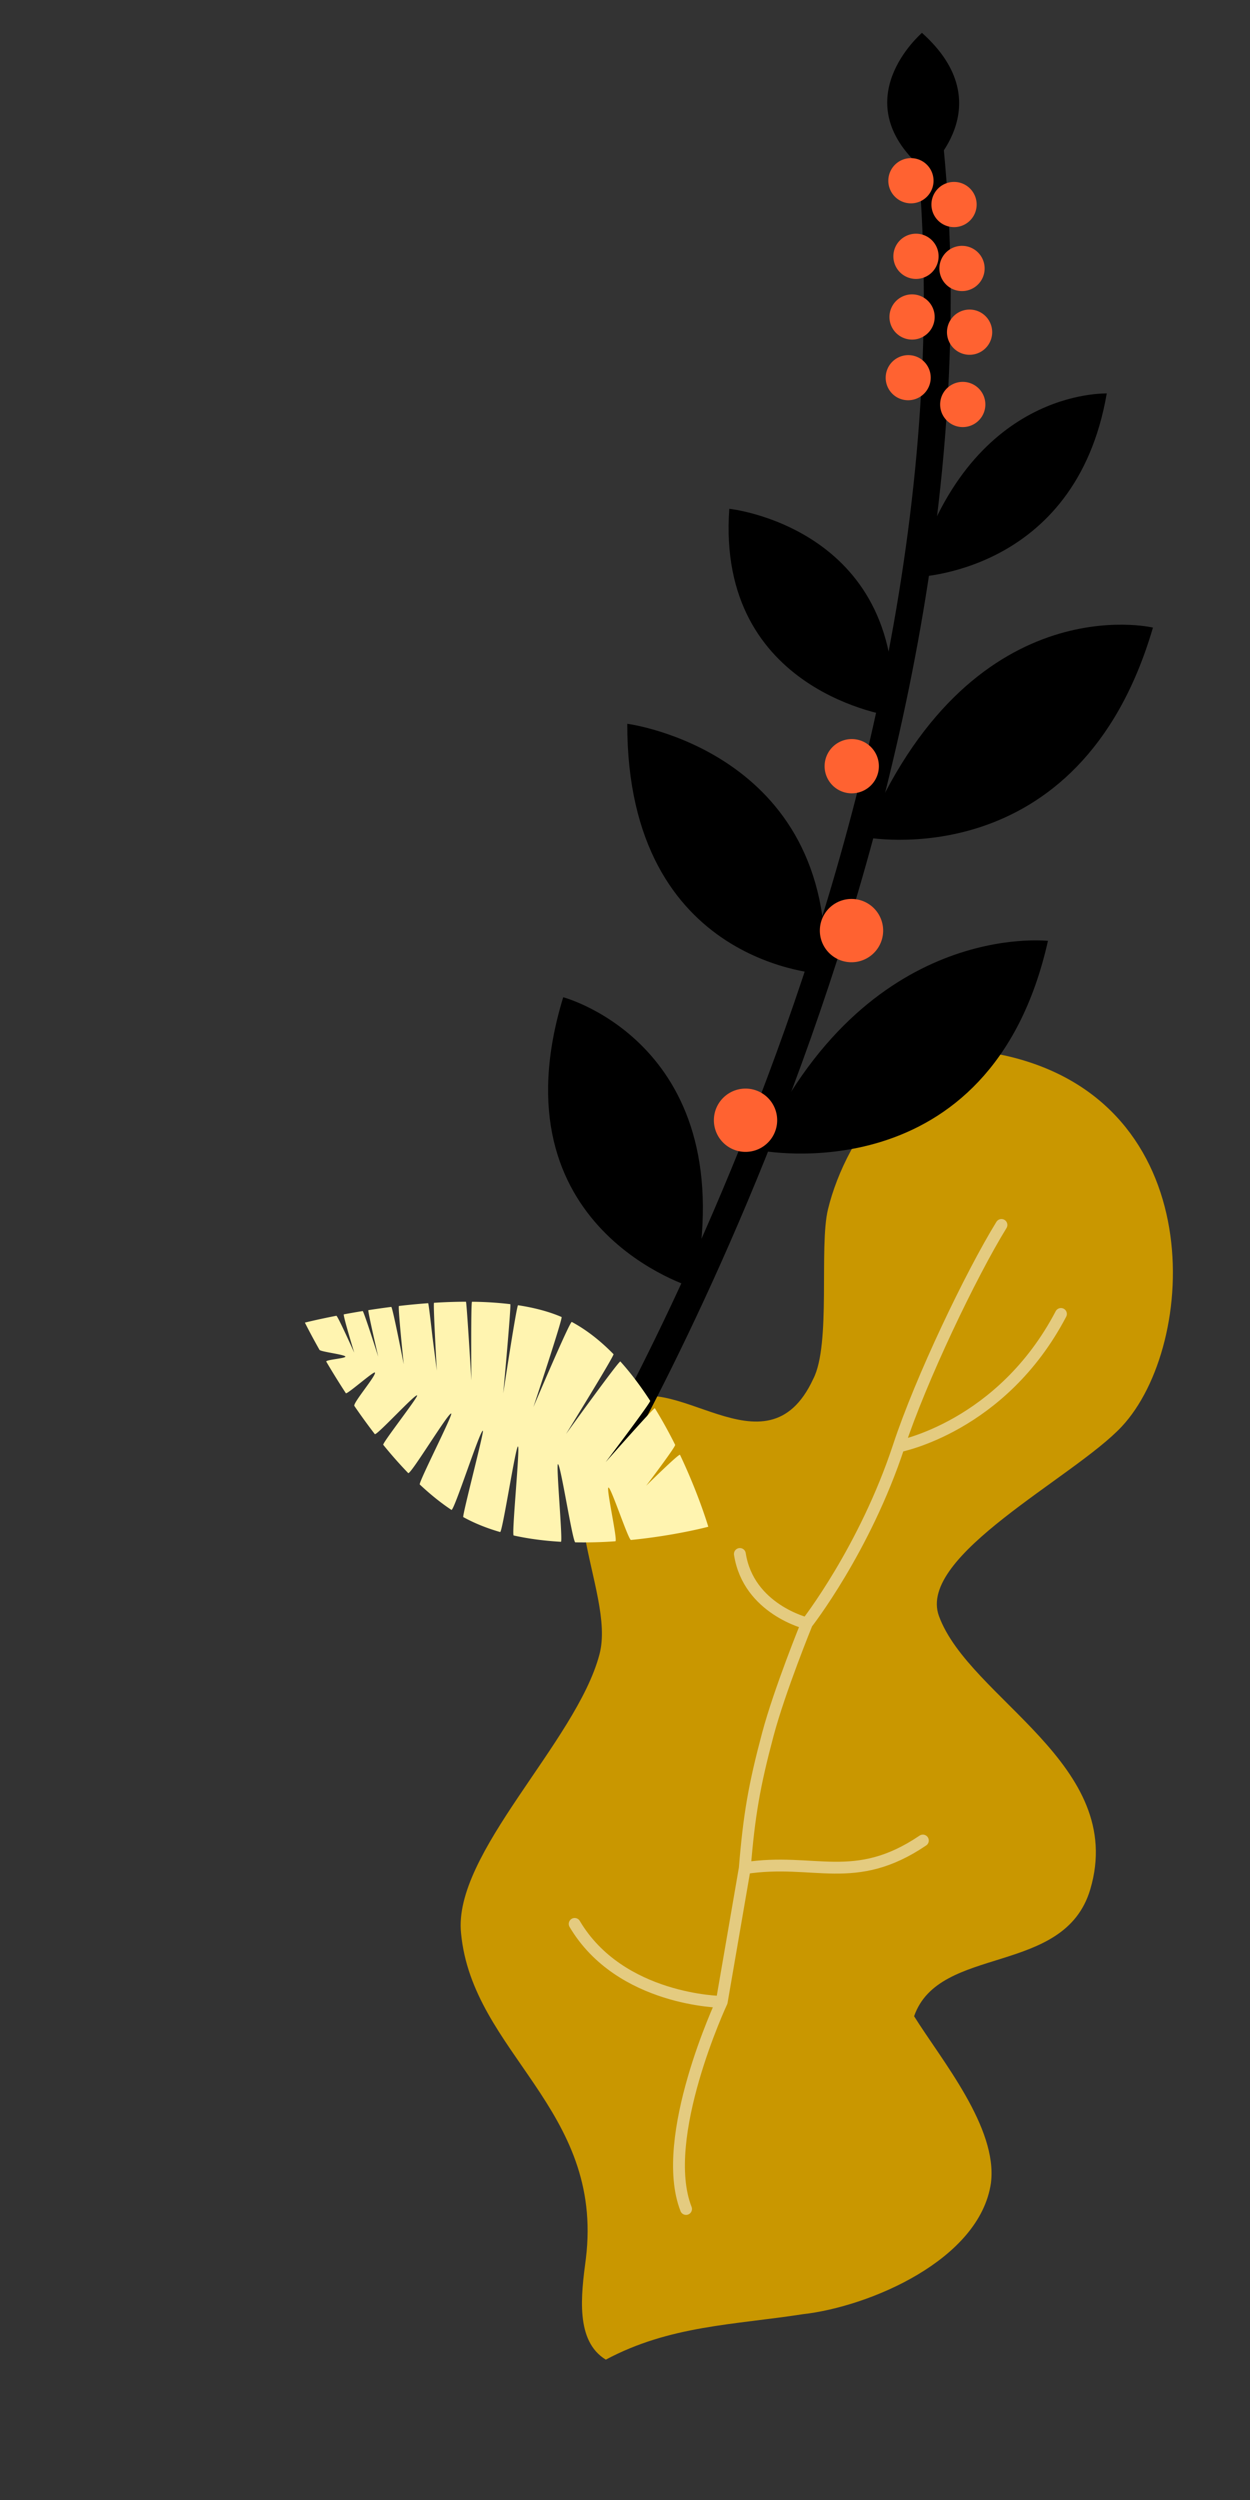 <?xml version="1.0" encoding="UTF-8" standalone="no"?>
<svg
   width="211"
   height="422"
   fill="none"
   version="1.1"
   id="svg9"
   sodipodi:docname="trial-right.svg"
   inkscape:version="1.3.2 (091e20e, 2023-11-25, custom)"
   xmlns:inkscape="http://www.inkscape.org/namespaces/inkscape"
   xmlns:sodipodi="http://sodipodi.sourceforge.net/DTD/sodipodi-0.dtd"
   xmlns="http://www.w3.org/2000/svg"
   xmlns:svg="http://www.w3.org/2000/svg">
  <rect width="100%" height="100%" fill="#333333" stroke="none"/>
  <defs
     id="defs9" />
  <sodipodi:namedview
     id="namedview9"
     pagecolor="#ffffff"
     bordercolor="#000000"
     borderopacity="0.25"
     inkscape:showpageshadow="2"
     inkscape:pageopacity="0.0"
     inkscape:pagecheckerboard="0"
     inkscape:deskcolor="#d1d1d1"
     inkscape:zoom="1.9654888"
     inkscape:cx="80.13274"
     inkscape:cy="207.58196"
     inkscape:window-width="1718"
     inkscape:window-height="1360"
     inkscape:window-x="1713"
     inkscape:window-y="0"
     inkscape:window-maximized="0"
     inkscape:current-layer="svg9" />
  <path
     d="M139.76 204.146c-1.53 6.34.552 22.767-2.489 28.624-7.99 17.229-24.104-2.912-32.83 4.607-14.086 12.138-.322 31.06-3.263 41.922-3.899 14.737-24.785 33.584-23.35 47.051 1.922 20.171 24.15 29.581 21.07 54.89-.83 6.231-1.792 13.919 3.362 17.069 10.802-5.77 21.603-5.863 33.27-7.673 11.162-1.257 29.845-9.121 31.744-22.154 1.169-9.339-8.298-20.659-12.975-28.143 4.241-12.14 25.385-6.713 29.738-21.415 6.248-21.099-20.415-32.137-25.543-46.136-3.732-10.191 22.779-23.359 30.834-31.96 12.906-13.781 15.051-54.809-19.594-62.633-15.101-3.411-26.913 13.27-29.974 25.951z"
     fill="#BD93D8"
     id="path1"
     style="fill:#c99700;fill-opacity:1" />
  <path
     opacity=".5"
     d="M169.045 206.772c-5.154 8.373-13.582 25.977-17.338 37.375m-35.903 128.729c-4.7-12.03 6.025-34.957 6.025-34.957m3.061-75.608c1.449 9.345 11.309 11.715 11.309 11.715m0 0s-4.591 11.244-6.587 18.741c-2.303 8.645-3.167 13.659-3.892 22.576m10.479-41.317s9.773-12.478 15.508-29.879m-54.703 80.609c7.683 12.985 24.825 13.163 24.825 13.163m0 0l3.891-22.576m0 0c11.739-1.82 18.512 3.155 30.059-4.66m-4.072-66.536s17.374-3.255 27.38-22.351"
     stroke="#fff"
     stroke-width="2"
     stroke-linecap="round"
     stroke-linejoin="round"
     id="path2" />
  <path
     d="M156.292 28.946s13.06-11.126-.67-23.404c.008.045-13.622 11.585.67 23.404zm-2.036 68.494s27.315-.417 32.567-31.04c.023.1-23.361-1.125-32.567 31.04z"
     fill="#4043AF"
     id="path3"
     style="fill:#000000;fill-opacity:1" />
  <path
     d="M145.918 141.298s36.265 7.178 48.699-35.36c0 0-30.997-7.41-48.699 35.36z"
     fill="#FF6231"
     id="path4"
     style="fill:#000000;fill-opacity:1" />
  <path
     d="M128.197 194.171s38.997 7.812 48.7-35.359c-.038.061-30.723-3.727-48.7 35.359zm22.547-73.254s-29.874-3.878-27.638-35.034c0 0 29.36 3.097 27.638 35.034zm-11.484 43.529s-33.429-1.1-33.377-42.271c0 0 35.042 4.51 33.377 42.271z"
     fill="#4043AF"
     id="path5"
     style="fill:#000000;fill-opacity:1" />
  <path
     d="M117.184 217.416s-34.094-9.813-22.114-49.081c0 0 30.515 8.056 22.114 49.081z"
     fill="#FF6231"
     id="path6"
     style="fill:#000000;fill-opacity:1" />
  <path
     d="M97.962 249.904l3.972 2.443c.752-1.223 73.93-124.172 55.598-241.296l-4.475.703c18.032 115.422-54.404 236.89-55.095 238.15z"
     fill="#4043AF"
     id="path7"
     style="fill:#000000;fill-opacity:1" />
  <path
     d="M140.933 161.636a5.343 5.343 0 105.6-9.102 5.343 5.343 0 00-5.6 9.102zm-17.893 32.006a5.342 5.342 0 105.598-9.1 5.342 5.342 0 00-5.598 9.1zm18.336-60.406a4.58 4.58 0 104.798-7.803 4.58 4.58 0 00-4.798 7.803zm19.137-61.709a3.816 3.816 0 103.999-6.501 3.816 3.816 0 00-3.999 6.501zm-8.587-14.789a3.816 3.816 0 103.999-6.5 3.816 3.816 0 00-3.999 6.5zm7.117-18.963a3.816 3.816 0 103.999-6.501 3.816 3.816 0 00-3.999 6.501zm1.311 10.773a3.818 3.818 0 104-6.504 3.818 3.818 0 00-4 6.504zm1.312 10.774a3.816 3.816 0 103.999-6.501 3.816 3.816 0 00-3.999 6.501zm-10.376 7.673a3.816 3.816 0 103.999-6.501 3.816 3.816 0 00-3.999 6.5zm1.273-20.513a3.817 3.817 0 103.998-6.502 3.817 3.817 0 00-3.998 6.502zm-.796-12.722a3.816 3.816 0 103.999-6.501 3.816 3.816 0 00-3.999 6.501z"
     fill="#FF6231"
     id="path8" />
  <path
     d="M51.467 223.256s2.04-.517 5.312-1.155c.206-.04 3.018 6.233 3.018 6.233s-1.97-6.434-1.754-6.473c.98-.183 2.044-.37 3.178-.555.169-.027 2.628 7.712 2.628 7.712s-1.82-7.841-1.668-7.865c1.224-.191 2.52-.376 3.865-.547.215-.027 2.105 9.68 2.105 9.68s-1.024-9.813-.806-9.838a116.16 116.16 0 014.923-.469c.077-.005.404 2.833.731 5.675l.735 5.697s-.647-11.428-.47-11.439a87.674 87.674 0 015.389-.182c.126-.001.914 13.271.914 13.271s-.103-13.269.113-13.266a59.02 59.02 0 016.455.407c.196.024-1.187 15.048-1.187 15.048s2.26-14.904 2.501-14.867c2.665.407 5.16 1.046 7.345 1.987.263.113-4.752 15.194-4.752 15.194s6.166-14.527 6.477-14.36c2.56 1.375 4.907 3.258 7.043 5.44.188.193-8.016 13.48-8.016 13.48s8.976-12.465 9.173-12.246c1.85 2.053 3.528 4.318 5.033 6.642.15.232-7.516 10.347-7.516 10.347s8.19-9.285 8.303-9.103a79.143 79.143 0 013.426 6.183c.139.276-4.892 6.908-4.892 6.908s5.578-5.507 5.713-5.222c3.178 6.705 4.775 12.143 4.775 12.143s-5.55 1.487-13.05 2.232c-.432.043-3.354-8.883-3.798-8.846-.436.037 1.606 9.038 1.16 9.068a76.13 76.13 0 01-6.757.179c-.46-.009-2.47-13.181-2.933-13.2-.349-.014.851 13.127.501 13.107-2.674-.154-5.368-.487-7.974-1.066-.382-.085 1.102-14.932.724-15.028-.385-.098-2.632 14.556-3.012 14.447-2.187-.629-4.283-1.456-6.22-2.523-.233-.129 3.543-14.437 3.31-14.574-.437-.259-4.88 13.644-5.313 13.358-1.834-1.215-3.621-2.672-5.34-4.285-.276-.259 5.582-11.705 5.31-11.972-.382-.373-6.893 10.43-7.267 10.043a73.279 73.279 0 01-4.209-4.77c-.208-.257 5.922-8.081 5.717-8.339-.273-.345-6.88 6.876-7.146 6.53a105.993 105.993 0 01-3.446-4.752c-.309-.451 3.761-5.199 3.467-5.642-.181-.272-4.731 3.759-4.906 3.491a132.138 132.138 0 01-3.3-5.324c-.197-.335 3.397-.554 3.215-.871-.204-.352-4.181-.799-4.366-1.126-1.577-2.793-2.461-4.597-2.461-4.597z"
     fill="#CEA6DC"
     id="path9"
     style="fill:#fff4b0;fill-opacity:1" />
</svg>
